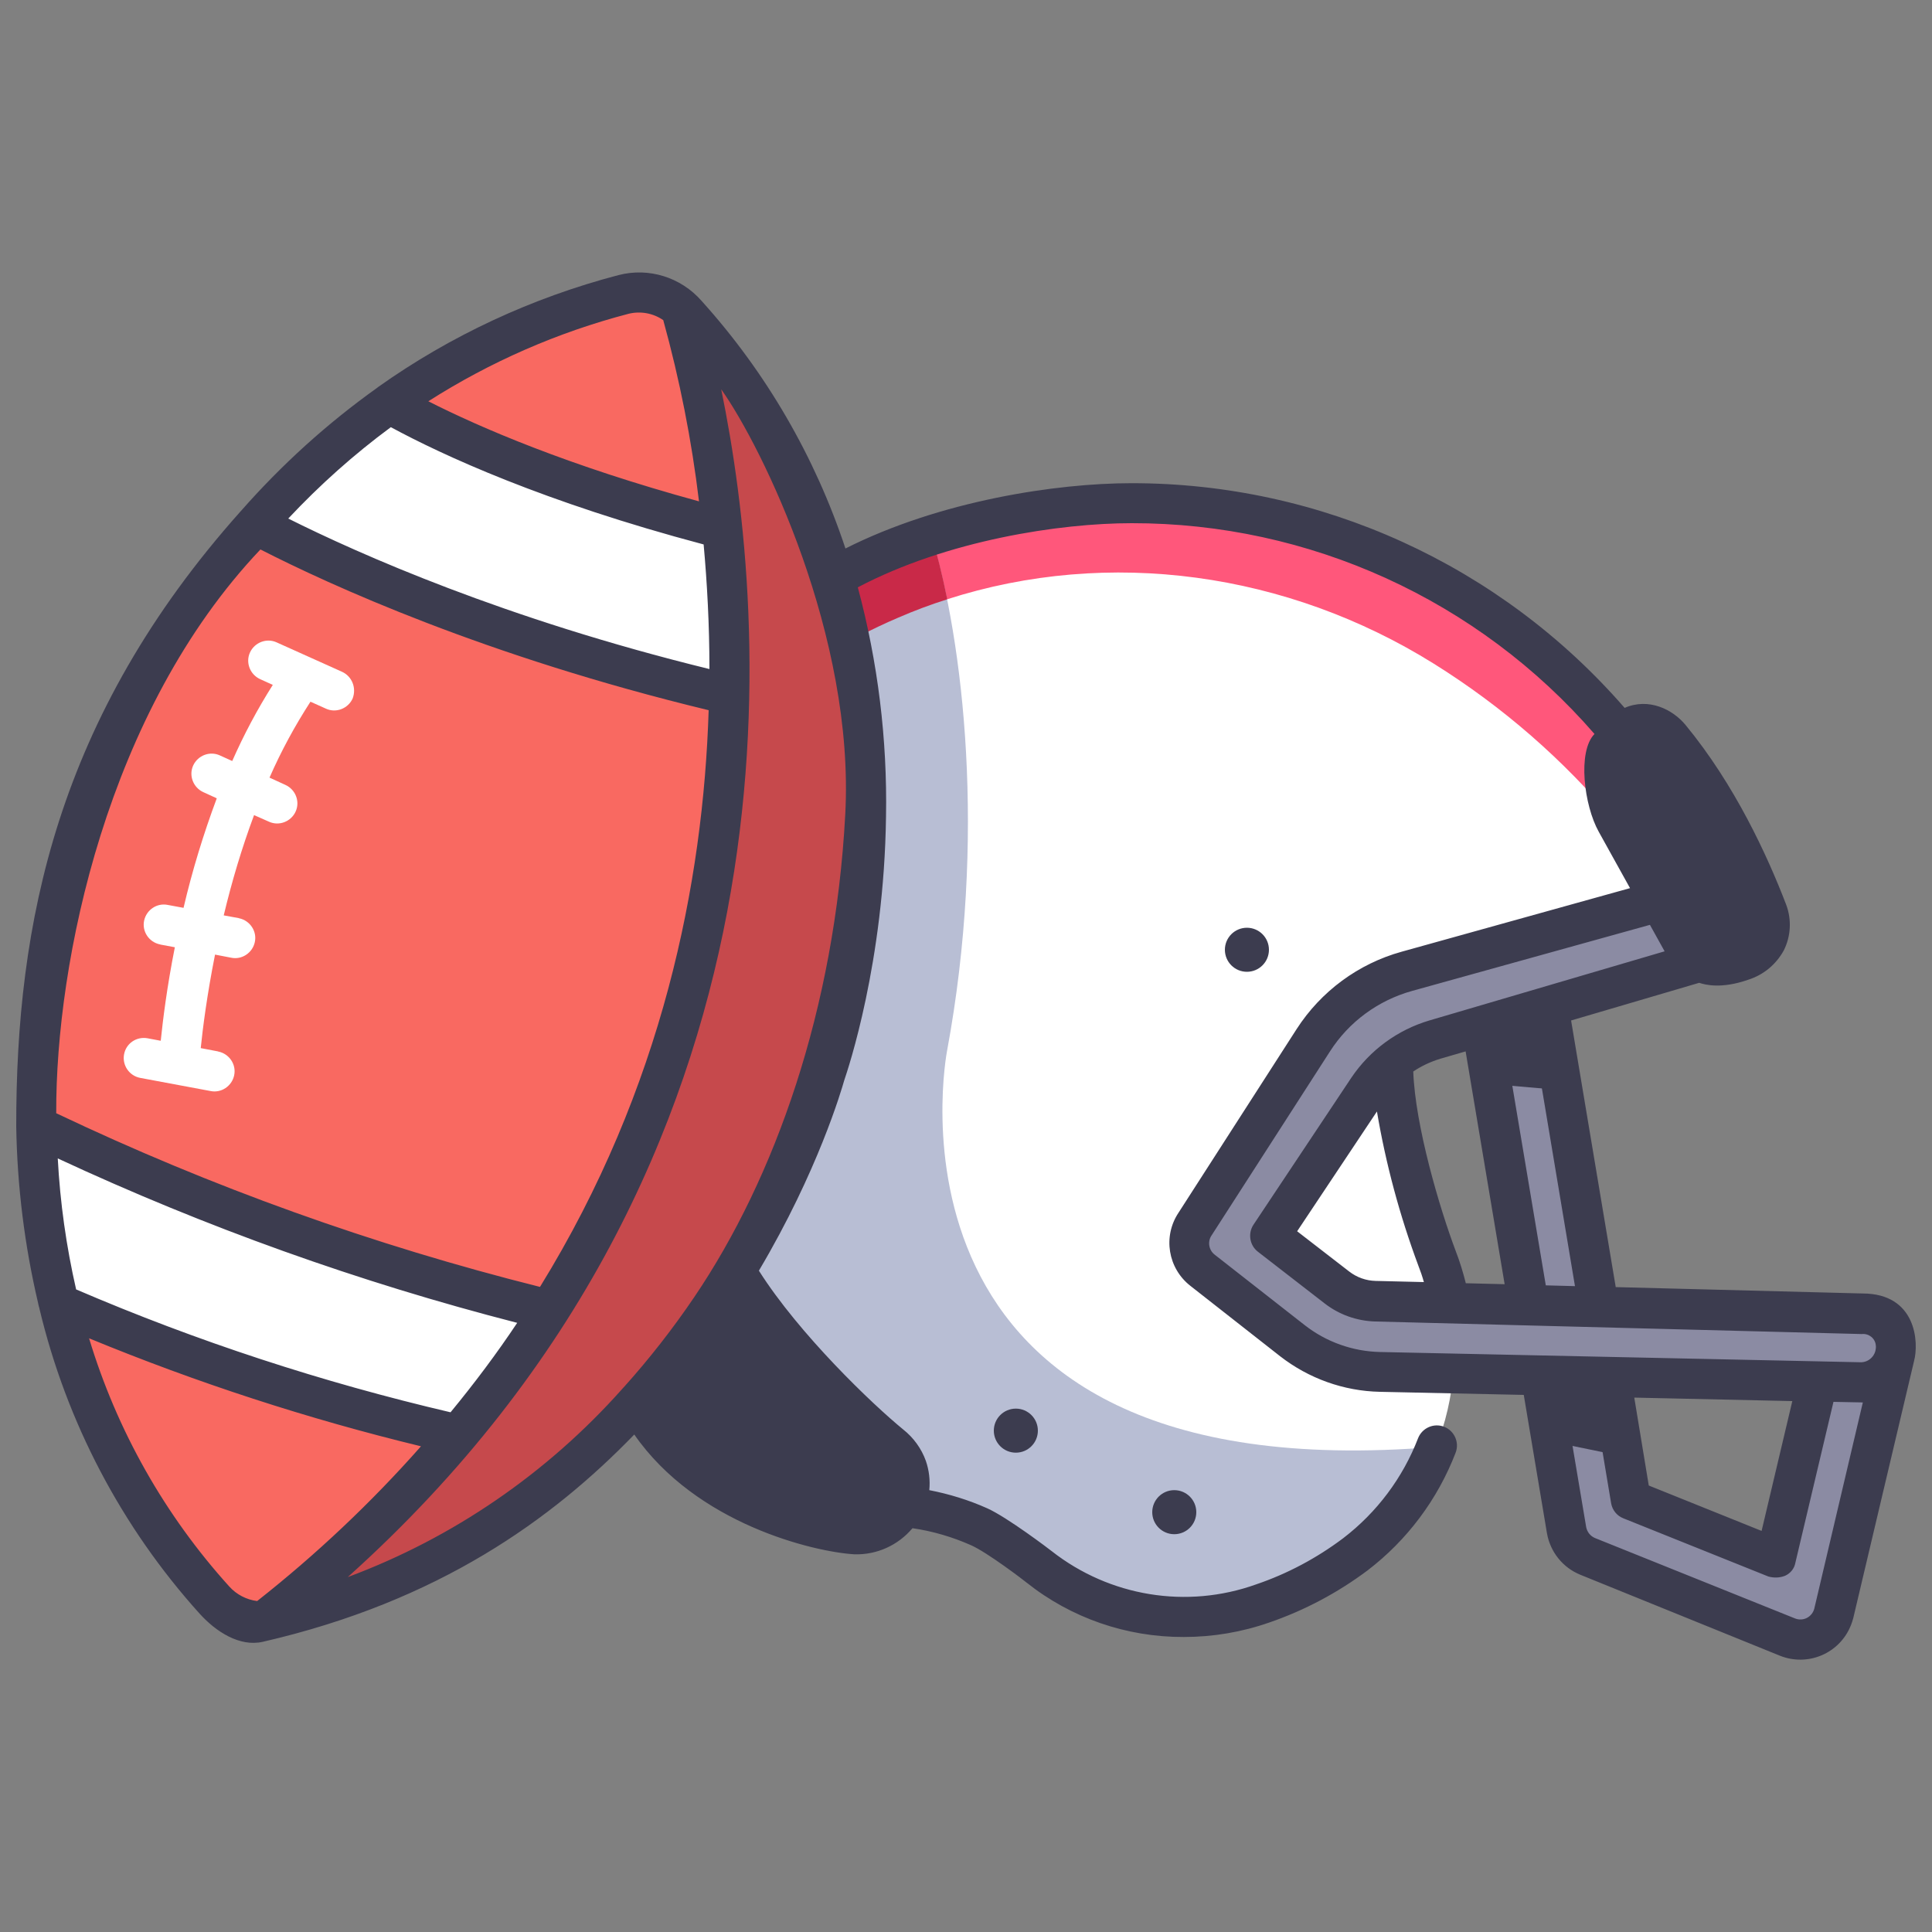 <?xml version="1.0" encoding="UTF-8"?>
<!-- Generator: Adobe Illustrator 27.8.1, SVG Export Plug-In . SVG Version: 6.00 Build 0)  -->
<svg xmlns="http://www.w3.org/2000/svg" xmlns:xlink="http://www.w3.org/1999/xlink" version="1.1" id="Layer_1" x="0px" y="0px" viewBox="0 0 1000 1000" style="enable-background:new 0 0 1000 1000;" xml:space="preserve">
<rect x="0" y="0" width="1000" height="1000" fill="#808080" stroke="none"/>
<style type="text/css">
	.st0{fill:#8B8BA3;}
	.st1{fill:#3C3C4F;}
	.st2{fill:#FFFFFF;}
	.st3{fill:#FF577B;}
	.st4{fill:#B8BED4;}
	.st5{fill:#C92948;}
	.st6{fill:#F96961;}
	.st7{fill:#C6494C;}
</style>
<g>
	<path class="st0" d="M931.8,848.6c-2.3,0-4.5-0.4-6.6-1.3l-103.5-41.6c-5.8-2.3-9.9-7.5-10.9-13.6l-7.7-45.9   c3.9-13.3,1.4-26.8-6.8-40.5L772,561.1c12.3-1.3,24.8-0.2,36.7,3.2l23.4,139.9c-5.2,16.4,0,33.1,8.4,49.8l3.8,22.4l75,30.1   l26.7-112.9l34.7,8.2l-31.4,133.1C947.3,842.9,940.1,848.6,931.8,848.6L931.8,848.6z"></path>
	<path class="st1" d="M803.1,746.2l37.5,7.7l-9.2-54.9l-35.8,2.2L803.1,746.2z"></path>
	<path class="st1" d="M798.8,505.2l-35.2,5.9l8.4,50l36.7,3.2L798.8,505.2z"></path>
	<path class="st2" d="M893,473.9c-63.3-169.8-252.2-256.1-421.9-192.8c-26,9.7-50.6,22.6-73.3,38.5l-66,345.3L448,780.5   c22.9-3,44.1,3.3,58.7,9.7c9.9,4.5,19.2,10.4,27.4,17.6c1.2,1.1,2.5,2.1,3.7,3.1c32.7,25.8,76.4,33,115.7,18.9   c17.2-5.9,33.5-14.5,48-25.5c46.6-35.6,63.2-98.4,42.4-153.2c-25.7-67.8-23.8-124.6-23.8-124.6L893,473.9z"></path>
	<path class="st3" d="M585.6,260.5c-35.2,0-70.1,5.6-103.5,16.7c-2.7,12,0.8,22.9,8.1,33c83.9-27,176.2-13.9,251.9,33.3   c35.6,22.2,67.4,49.9,94.2,82.1l25.4-14C801.5,317.4,697.4,260.4,585.6,260.5L585.6,260.5z"></path>
	<path class="st4" d="M490.2,543.9c20.5-110.7,8.4-211.6-8.1-266.7c-30,10-58.4,24.3-84.3,42.4l-66,345.3L448,780.5   c22.9-3,44.1,3.3,58.7,9.7c9.9,4.5,19.2,10.4,27.4,17.6c1.2,1.1,2.5,2.1,3.7,3.1c32.7,25.8,76.4,33,115.7,18.9   c17.2-5.9,33.5-14.5,48-25.5c18.7-14.3,33.2-33.5,41.8-55.4C445.3,773.6,490.2,543.9,490.2,543.9L490.2,543.9z"></path>
	<path class="st0" d="M963.3,715.5c-0.2,0-0.3,0-0.5,0l-248.6-5.3c-16.5-0.4-32.4-6-45.4-16.2l-46.4-36.4c-7.4-5.7-9.1-16.2-3.9-24   l61.2-95.1c11.2-17.4,28.5-30.2,48.4-35.7l152.9-42.5c9.4-2.8,19.4,2.6,22.1,12.1c0.1,0.2,0.1,0.4,0.1,0.5   c2.2,9.6-3.5,19.2-12.9,21.8l-147.6,43.4c-14.2,4.2-26.5,13.2-34.7,25.5l-50.6,76l34.6,26.8c5.7,4.4,12.7,6.9,19.9,7.1l251.9,6.5   c9.8,0.1,17.7,8.2,17.6,18.1C981.2,707.8,973.1,715.7,963.3,715.5L963.3,715.5z"></path>
	<circle class="st1" cx="645.4" cy="491.6" r="11.4"></circle>
	<path class="st1" d="M469.2,759.6c-1.7-4.6-4.7-8.6-8.5-11.6c-11.7-9.6-57.3-52.1-80.3-90.1L326,718   c14.7,29.3,49.6,69.5,113.8,76.1c11.2,1.1,22-4.4,27.6-14.2c0.4-0.6,0.7-1.2,1-1.8C471,772.2,471.3,765.6,469.2,759.6L469.2,759.6z   "></path>
	<path class="st5" d="M464.9,319.7c8.3-3.6,16.8-6.8,25.4-9.5c-2.5-12.3-5.2-23.3-8.1-33c-11.3,3.8-22.4,8.1-33.2,13.1l-0.1,0.1   c-3.5,1.6-7,3.3-10.4,5c-0.3,0.2-0.6,0.3-1,0.5c-3.2,1.6-6.3,3.3-9.4,5c-0.8,0.4-1.5,0.9-2.3,1.3c-2.7,1.5-5.3,3-7.9,4.5   c-1.5,0.9-2.9,1.8-4.4,2.7c-1.9,1.2-3.8,2.3-5.7,3.5c-3.3,2.2-6.6,4.4-9.9,6.7l-9.3,48.5C411.2,347.9,437,331.6,464.9,319.7   L464.9,319.7z"></path>
	<path class="st6" d="M322.7,152.4c-43.5,11.3-84.5,30.4-121.2,56.4l-69.2,62.6c-69.4,78.7-93.2,163.2-93.2,163.2   c-14.6,48-21.4,98-20.3,148.2L30,672.9c13.4,57.8,41.3,111.3,81,155.3c8.2,9.1,20.7,13,32.7,10.2c0,0,174.4-94.7,237.6-296.6   s-25.9-379.2-25.9-379.2C347.3,153.4,334.7,149.4,322.7,152.4L322.7,152.4z"></path>
	<path class="st2" d="M201.6,208.8c-25.4,18.1-48.7,39.1-69.3,62.6c35.4,18.8,130.2,64,271.1,93.8c-1.4-29.3-5.1-58.4-10.9-87   C290.4,253.7,230,224.9,201.6,208.8L201.6,208.8z"></path>
	<path class="st2" d="M30.4,674.8c73.1,31.8,149.2,56,227.3,72.2c19-19.7,36.5-40.8,52.4-63.1c-100.7-22.4-198.4-56.3-291.3-101.2   C19.3,613.8,23.2,644.7,30.4,674.8L30.4,674.8z"></path>
	<path class="st7" d="M355.4,162.6c-1-1.1-2-2.1-3.1-3c21.3,73,104.2,428.4-215.7,679.7c2.4,0,4.8-0.3,7.1-0.8   c221.7-55.3,283.1-282.4,283.1-282.4S507,331.1,355.4,162.6z"></path>
	<path class="st2" d="M177,347.7l-33.8-15.2c-5.2-2.4-11.4,0-13.8,5.2c-2.4,5.2,0,11.4,5.2,13.8l6.6,3c-8,12.6-15,25.8-21,39.4   l-6.4-2.9c-5.2-2.4-11.4,0-13.8,5.2c-2.4,5.2,0,11.4,5.2,13.8l7,3.2c-6.9,18.5-12.7,37.4-17.2,56.7l-8.1-1.5   c-5.6-1.2-11.1,2.5-12.3,8.1c-1.2,5.6,2.5,11.1,8.1,12.3c0.1,0,0.2,0,0.3,0.1l7.5,1.4c-4.1,20.6-6.2,37.7-7.3,48.4l-6.9-1.3   c-5.7-1-11.1,2.7-12.1,8.4c-1,5.6,2.7,11,8.3,12.1l36.4,6.8c5.6,1.2,11.1-2.5,12.3-8.1s-2.5-11.1-8.1-12.3c-0.1,0-0.2,0-0.3-0.1   l-8.9-1.7c1-9.9,3.2-27.3,7.4-48.4l8.3,1.6c5.6,1.2,11.1-2.5,12.3-8.1c1.2-5.6-2.5-11.1-8.1-12.3c-0.1,0-0.2,0-0.3-0.1l-7.7-1.4   c4.2-17.6,9.4-35,15.7-51.9l7.7,3.4c5.2,2.4,11.4,0,13.8-5.2c2.4-5.2,0-11.4-5.2-13.8l-8.3-3.8c6-13.7,13.1-26.8,21.2-39.3l8,3.6   c5.2,2.4,11.4,0,13.8-5.2C184.6,356.2,182.3,350.1,177,347.7L177,347.7z"></path>
	<g>
		<path class="st1" d="M833.1,387.7l-0.4,1.1c-3.9,12.2-2.6,25.5,3.6,36.7l35.9,64.5c4.2,7.6,13,11.4,21.3,9.2    c2.6-0.7,5.5-1.4,8.4-2.3c10.1-2.8,16.1-13.4,13.2-23.5c-0.2-0.5-0.3-1.1-0.5-1.6c-8.4-22-25-59.3-50.4-90.1    c-6.3-7.7-17.7-8.8-25.4-2.5C836.1,381.4,834.1,384.4,833.1,387.7z"></path>
		<path class="st1" d="M964,669.5l-127.7-3.3l-23.1-138l66.3-19.5c3,1,11.4,3.3,25.4-1.6c7.9-2.5,14.4-7.9,18.4-15.2    c3.7-7.4,4.1-16,1.2-23.7c-9.7-25.3-26.6-62.1-52.1-93c-6.7-8.1-19.1-14.2-31.5-8.8C776.6,292.4,683.5,250,585.6,250.1    c-38.6,0-98.9,9-148,33.8c-15.7-47.4-41-91.1-74.5-128.2c-10.7-12.2-27.3-17.4-43-13.3c-44.7,11.7-86.9,31.3-124.5,58    c-0.1,0-0.1,0.1-0.2,0.2c-26,18.5-49.7,40-70.7,63.9c0,0-0.1,0.1-0.1,0.1C29.1,371.5,8.3,478.5,8.4,583v0.1    c0.5,30.9,4.3,61.6,11.4,91.7c0,0.2,0,0.3,0.1,0.5c0.1,0.6,0.3,1.2,0.5,1.9l0,0.1v0c14,58.8,42.5,113.1,82.9,157.9    c8.5,9.4,20.7,17.3,32.7,14.6c91.3-21,149.9-63.5,192.3-107.3c32.2,46.4,92.9,60.7,113.8,62c11.6,0.4,22.7-4.6,30.2-13.5    c10.4,1.5,20.6,4.5,30.3,8.8c8.4,3.7,27.4,18.2,28.7,19.3c23.1,18.4,51.8,28.3,81.4,28.2c15.1,0,30-2.5,44.3-7.5    c18.3-6.3,35.4-15.4,50.9-27c20.5-15.7,36.2-36.7,45.5-60.8c2.1-5.4-0.6-11.4-5.9-13.5c-5.4-2.1-11.4,0.6-13.5,5.9    c-7.9,20.5-21.3,38.4-38.8,51.8c-13.7,10.3-28.9,18.4-45.1,23.9c-35.8,12.8-75.7,6.3-105.7-17.2c-1.1-0.9-23.1-17.6-33.4-22.2    c-9.6-4.3-19.7-7.4-30-9.4c0.5-5.1-0.1-10.3-1.8-15.2c-2.3-6.4-6.4-12-11.7-16.2c-15.9-13-53.7-49.1-74.7-82.2    c30.6-51.6,42.8-93.7,44.2-98.6c1.9-5.6,20.6-60.9,21.6-136.5c0.7-40-4.2-79.9-14.6-118.6c46.3-24.4,104.6-33.2,141.8-33.2    c91.9-0.1,179.3,39.7,239.5,109.1c-8.9,9.1-5.4,37,2.2,50.6l16.2,29.2l-118.2,32.9c-22.4,6.2-41.8,20.5-54.4,40.1l-61.1,95    c-8.2,12.3-5.5,28.8,6.2,37.9l46.4,36.4c14.8,11.5,32.9,18,51.6,18.4l74.5,1.6l12,71.6c1.7,9.7,8.2,17.8,17.3,21.5L921.3,857    c14.5,5.8,30.9-1.2,36.7-15.7c0.5-1.3,1-2.7,1.3-4l31.4-132.8C993.3,694.8,991.9,669.5,964,669.5L964,669.5z M325.4,162.4    c6.2-1.5,12.7-0.3,17.9,3.3c8.5,30.8,14.7,62.1,18.5,93.8c-67.7-18.5-113.3-38.2-140.1-51.8C253.7,187.3,288.6,172,325.4,162.4z     M202.3,221.1c26.6,14.4,79,38.7,161.9,60.7c1.8,19.9,3,41.5,3,64.5c-106.1-26-181.6-59.7-218-77.9    C165.4,251.1,183.2,235.2,202.3,221.1z M134.8,284.4c35.6,18.2,116.4,55.3,232,83.2c-2.8,89.2-23.8,195.5-87.3,298.5    c-86.2-21.6-170.1-51.7-250.4-89.9C28.8,497.8,55.4,368.1,134.8,284.4L134.8,284.4z M29.9,599.6c76.5,35.6,156.1,64.1,237.8,85.1    c-10.4,15.6-21.9,31-34.5,46.3c-66.3-15.5-131.2-36.7-193.8-63.6C34.3,645.1,31.1,622.4,29.9,599.6z M133.1,828.7    c-5.5-0.7-10.6-3.3-14.4-7.5c-33.4-36.9-58.2-80.8-72.6-128.5c55.8,23,113.2,41.7,171.8,55.9C192.1,777.8,163.7,804.6,133.1,828.7    z M454.1,756c10.3,8.9,4.5,18.3,4.3,18.7c-3.7,6.1-10.6,9.6-17.8,8.9c-11.3-0.8-71.4-13.9-97.8-57c13.3-15.2,36.5-47.8,37.7-49.5    C402.5,708.7,436.3,740.6,454.1,756L454.1,756z M359.4,671.3c-11.1,16.4-23.3,32-36.5,46.7c-0.4,0.4-0.8,0.8-1.1,1.2    c-38.7,43.4-87.3,76.8-141.8,97.1c241.7-217.1,217.6-496.5,193.3-614.8c21.3,30,69.2,128,64.2,220.1    C432.1,522.4,401.1,609.7,359.4,671.3z M815.2,665.7l-15.1-0.4l-21.3-127l14.4-4.2L815.2,665.7z M731.5,554.6    c4.3-2.9,9.1-5.1,14-6.6l13.1-3.8l20.2,120.5l-20.1-0.5c-1.4-5.6-3.1-11.2-5.2-16.6C745,625,732.5,582.6,731.5,554.6L731.5,554.6z     M737,663.6l-24.9-0.6c-5-0.1-9.8-1.8-13.8-4.9l-26.9-20.8l41.3-62c4.6,27.2,11.8,53.9,21.4,79.7    C735.2,657.8,736.2,660.7,737,663.6L737,663.6z M842.6,392l0.4-1.1c0.8-2.7,3.1-4.7,5.8-5.2c2.8-0.6,5.7,0.5,7.4,2.7    c25,30.3,41.3,67.7,48.7,87.2c0.9,2.3,0.7,4.8-0.4,6.9c-1.1,2.2-3.1,3.8-5.4,4.5c-2.9,0.8-5.6,1.5-8.2,2.2c-3.8,1-7.8-0.8-9.7-4.2    l-35.9-64.5C840.6,411.8,839.6,401.5,842.6,392L842.6,392z M939.1,832.5c-0.5,2.1-1.9,3.9-3.8,4.9c-1.9,1-4.2,1.1-6.2,0.3    l-103.5-41.6c-2.4-1-4.1-3.1-4.6-5.7l-11.4-67.8l15.1,0.3l9.2,55.1c0.6,3.6,3,6.6,6.4,7.9l75,30.1c2.9,0.8,5.9,0.7,8.7-0.4    c2.8-1.3,4.8-3.8,5.3-6.8l19.7-83.2c0,0,14.9,0.3,15.2,0.3L939.1,832.5z M845.9,723.4l81.8,1.8l-15.9,67.2l-58.4-23.5L845.9,723.4    z M963,705.1l-248.6-5.3c-14.2-0.3-28-5.2-39.2-14l-46.5-36.4c-3.1-2.4-3.8-6.9-1.5-10.1l61.2-95.1c9.8-15.3,24.9-26.4,42.5-31.3    l123.1-34.2l7.6,13.7l-121.8,35.8c-16.5,4.9-30.8,15.4-40.4,29.7l-50.6,76c-3,4.5-2,10.7,2.3,14l34.6,26.8c7.5,5.8,16.6,9,26,9.3    l251.9,6.5c3.6-0.4,6.9,2.1,7.3,5.7c0.1,0.6,0.1,1.3,0,1.9C970.5,702,967.1,705.2,963,705.1L963,705.1z"></path>
		<path class="st1" d="M514.4,740.5c0,6.3,5.1,11.4,11.4,11.4c6.3,0,11.4-5.1,11.4-11.4c0-6.3-5.1-11.4-11.4-11.4    C519.5,729.1,514.4,734.2,514.4,740.5C514.4,740.5,514.4,740.5,514.4,740.5z"></path>
		<path class="st1" d="M607.8,771.3c-6.3,0-11.4,5.1-11.4,11.4c0,6.3,5.1,11.4,11.4,11.4c6.3,0,11.4-5.1,11.4-11.4c0,0,0,0,0,0    C619.2,776.4,614.1,771.3,607.8,771.3z"></path>
	</g>
</g>
</svg>
